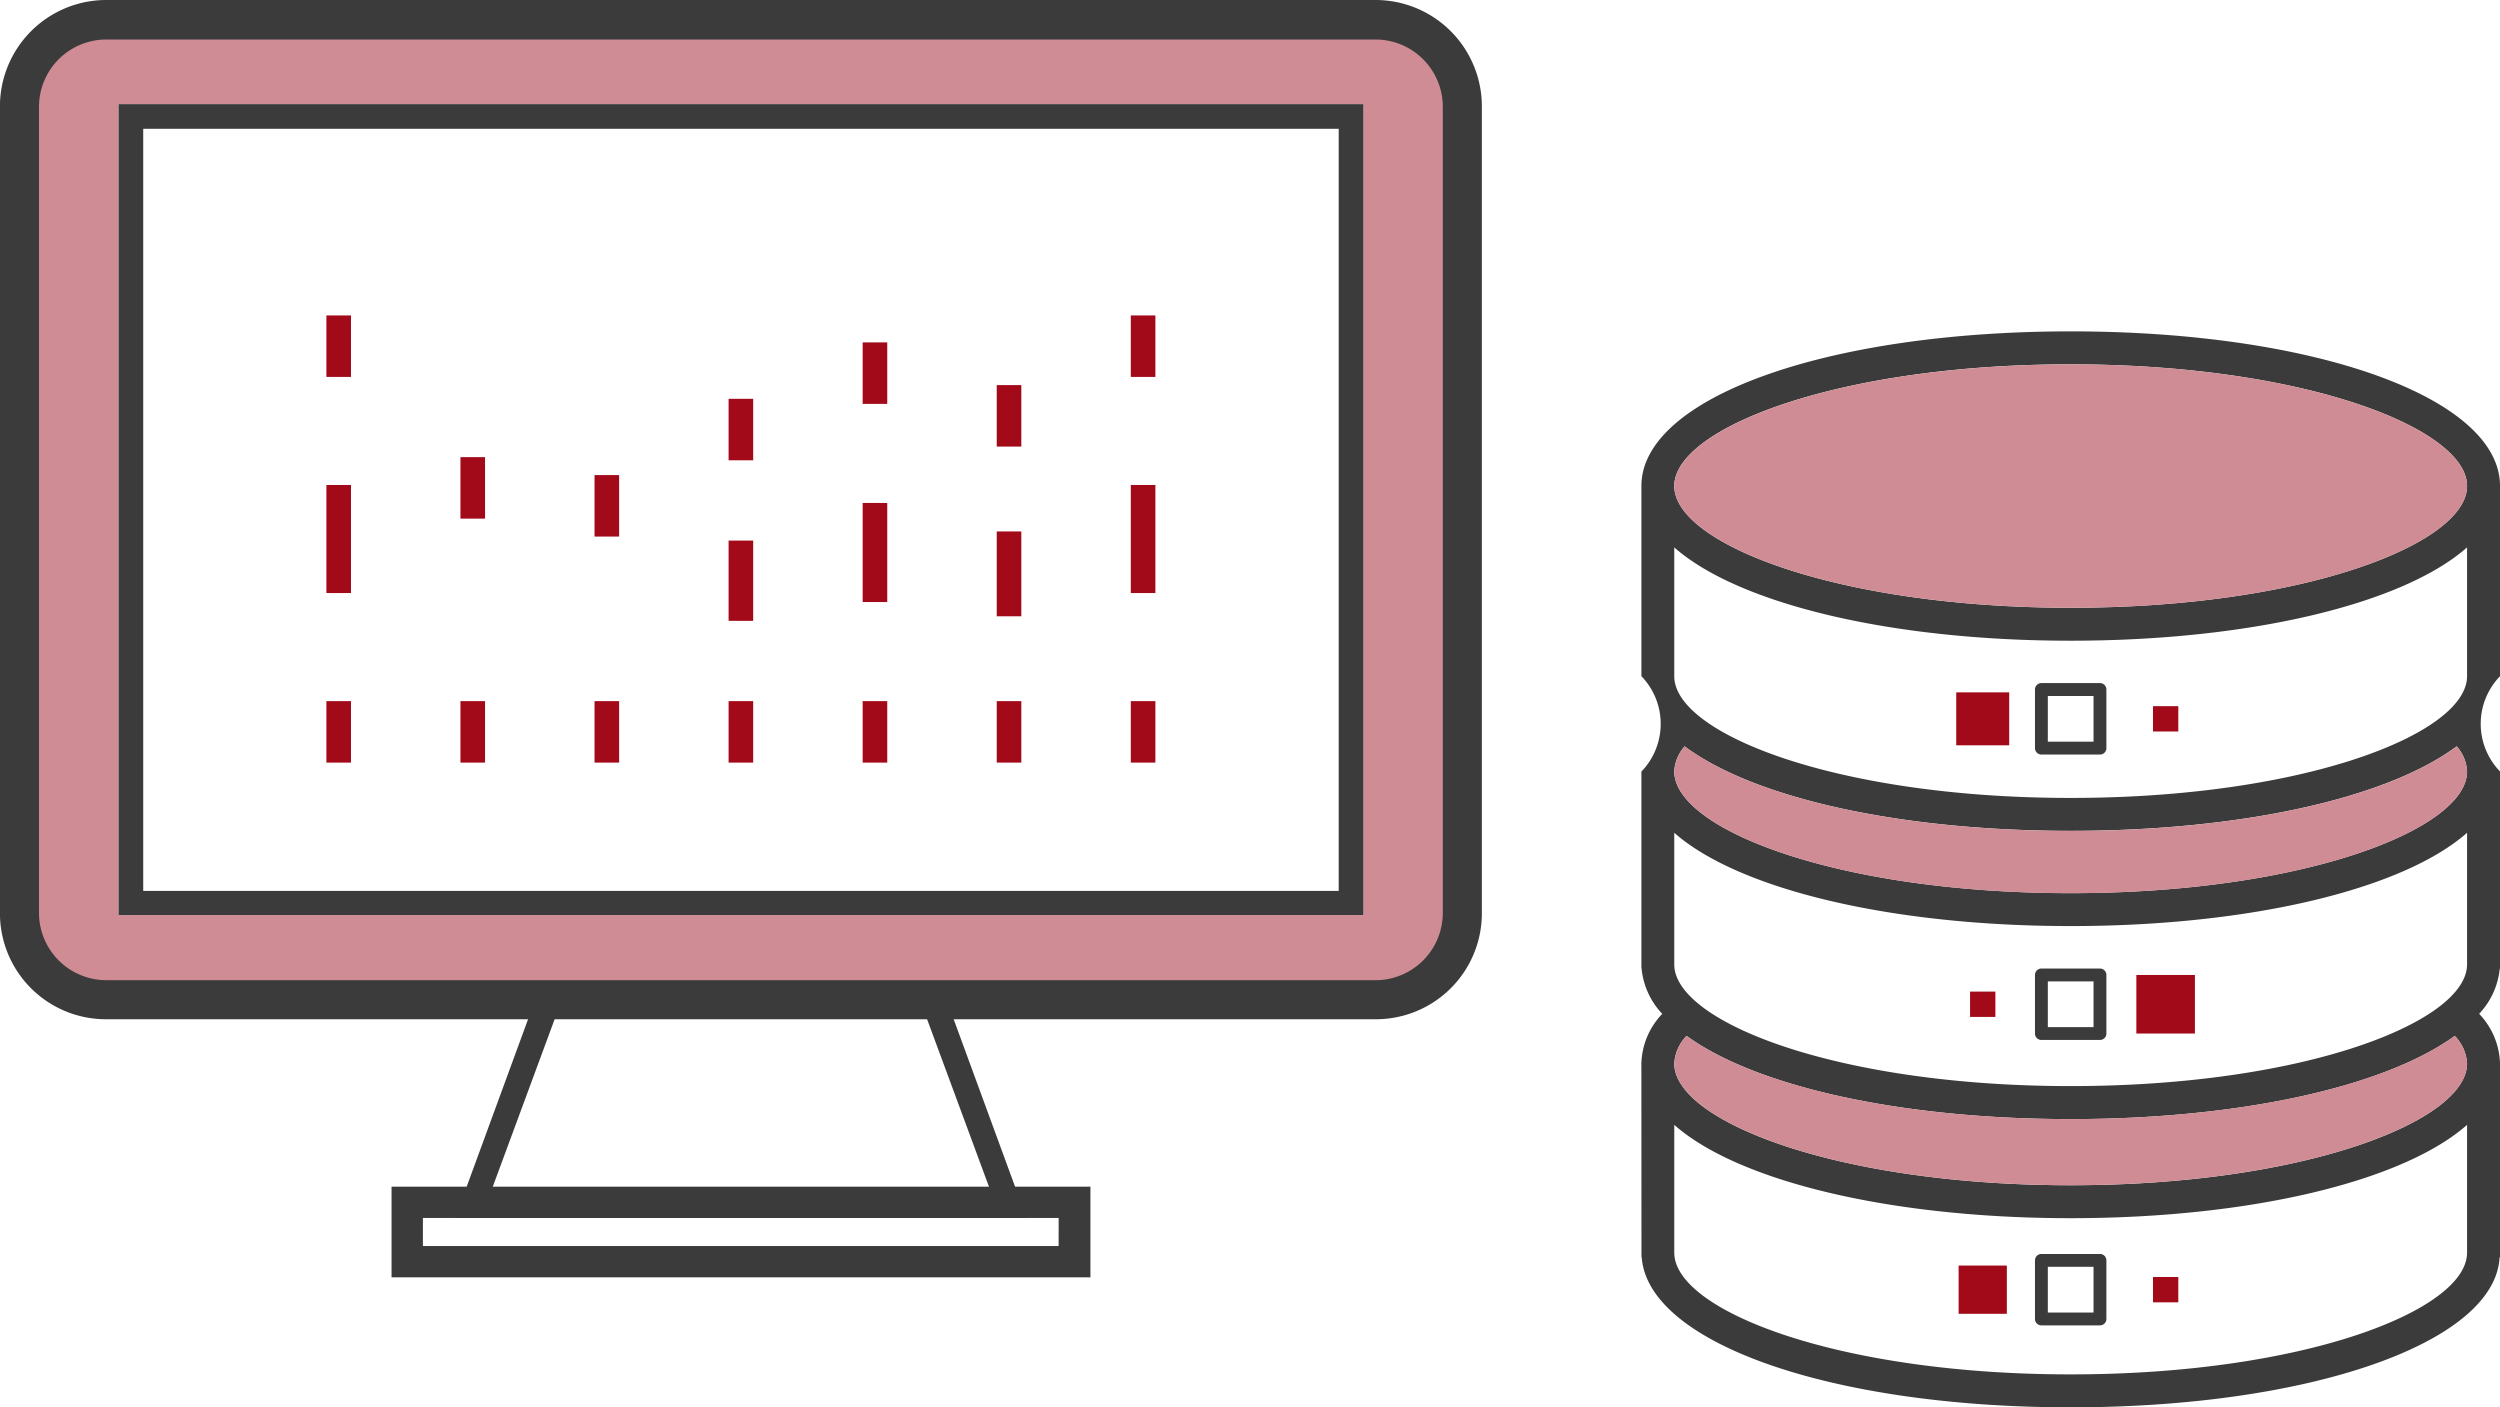 <svg xmlns="http://www.w3.org/2000/svg" width="178.286" height="100.364" viewBox="0 0 178.286 100.364">
  <g id="グループ_1316" data-name="グループ 1316" transform="translate(-1202.083 -798.638)">
    <path id="パス_2654" data-name="パス 2654" d="M1300.283,799.18h-90.564a7.128,7.128,0,0,0-7.088,7.131V863.84a7.1,7.1,0,0,0,7.088,7.1h90.564a7.106,7.106,0,0,0,7.1-7.1V806.311A7.135,7.135,0,0,0,1300.283,799.18Zm-.9,64.8h-88.767V806.14h88.767Z" transform="translate(-0.079 -0.078)" fill="#d08c94"/>
    <path id="パス_2655" data-name="パス 2655" d="M1300.2,798.638h-90.56a7.586,7.586,0,0,0-7.561,7.593v57.534a7.557,7.557,0,0,0,7.561,7.56h90.56a7.557,7.557,0,0,0,7.561-7.56V806.231A7.586,7.586,0,0,0,1300.2,798.638Zm0,69.9h-90.56a4.8,4.8,0,0,1-4.775-4.775V806.231a4.8,4.8,0,0,1,4.775-4.775h90.56a4.8,4.8,0,0,1,4.775,4.775v57.534A4.8,4.8,0,0,1,1300.2,868.54Z" transform="translate(0 0)" fill="#3b3b3b"/>
    <path id="パス_2656" data-name="パス 2656" d="M1300.282,799.18h-90.56a7.133,7.133,0,0,0-7.1,7.129v57.534a7.1,7.1,0,0,0,7.1,7.1h90.56a7.1,7.1,0,0,0,7.1-7.1V806.309A7.133,7.133,0,0,0,1300.282,799.18Zm5.24,64.663a5.251,5.251,0,0,1-5.24,5.239h-90.56a5.25,5.25,0,0,1-5.239-5.239V806.309a5.25,5.25,0,0,1,5.239-5.239h90.56a5.251,5.251,0,0,1,5.24,5.239Z" transform="translate(-0.078 -0.078)" fill="#3b3b3b"/>
    <g id="グループ_1314" data-name="グループ 1314" transform="translate(1210.538 806.065)">
      <rect id="長方形_835" data-name="長方形 835" width="85.255" height="54.35" transform="translate(1.758 1.758)" fill="none"/>
      <path id="パス_2657" data-name="パス 2657" d="M1211.96,807.314v57.832h88.771V807.314Zm87.014,56.108h-85.255v-54.35h85.255Z" transform="translate(-1211.96 -807.314)" fill="#3b3b3b"/>
    </g>
    <rect id="長方形_836" data-name="長方形 836" width="1.754" height="4.385" transform="translate(1225.36 821.133)" fill="#a20a1a"/>
    <rect id="長方形_837" data-name="長方形 837" width="1.754" height="7.706" transform="translate(1225.36 833.224)" fill="#a20a1a"/>
    <rect id="長方形_838" data-name="長方形 838" width="1.754" height="4.385" transform="translate(1225.36 848.638)" fill="#a20a1a"/>
    <rect id="長方形_839" data-name="長方形 839" width="1.754" height="4.385" transform="translate(1234.92 831.239)" fill="#a20a1a"/>
    <rect id="長方形_840" data-name="長方形 840" width="1.754" height="4.385" transform="translate(1234.92 848.638)" fill="#a20a1a"/>
    <rect id="長方形_841" data-name="長方形 841" width="1.754" height="4.385" transform="translate(1244.482 832.518)" fill="#a20a1a"/>
    <rect id="長方形_842" data-name="長方形 842" width="1.754" height="4.385" transform="translate(1244.482 848.638)" fill="#a20a1a"/>
    <rect id="長方形_843" data-name="長方形 843" width="1.754" height="4.385" transform="translate(1254.042 827.079)" fill="#a20a1a"/>
    <rect id="長方形_844" data-name="長方形 844" width="1.754" height="5.725" transform="translate(1254.042 837.189)" fill="#a20a1a"/>
    <rect id="長方形_845" data-name="長方形 845" width="1.754" height="4.385" transform="translate(1254.042 848.638)" fill="#a20a1a"/>
    <rect id="長方形_846" data-name="長方形 846" width="1.754" height="4.385" transform="translate(1263.603 823.056)" fill="#a20a1a"/>
    <rect id="長方形_847" data-name="長方形 847" width="1.754" height="7.066" transform="translate(1263.603 834.506)" fill="#a20a1a"/>
    <rect id="長方形_848" data-name="長方形 848" width="1.754" height="4.385" transform="translate(1263.603 848.638)" fill="#a20a1a"/>
    <rect id="長方形_849" data-name="長方形 849" width="1.754" height="4.385" transform="translate(1273.164 826.101)" fill="#a20a1a"/>
    <rect id="長方形_850" data-name="長方形 850" width="1.754" height="6.051" transform="translate(1273.164 836.537)" fill="#a20a1a"/>
    <rect id="長方形_851" data-name="長方形 851" width="1.754" height="4.385" transform="translate(1273.164 848.638)" fill="#a20a1a"/>
    <rect id="長方形_852" data-name="長方形 852" width="1.754" height="4.385" transform="translate(1282.725 821.133)" fill="#a20a1a"/>
    <rect id="長方形_853" data-name="長方形 853" width="1.754" height="7.706" transform="translate(1282.725 833.224)" fill="#a20a1a"/>
    <rect id="長方形_854" data-name="長方形 854" width="1.754" height="4.385" transform="translate(1282.725 848.638)" fill="#a20a1a"/>
    <path id="パス_2658" data-name="パス 2658" d="M1280.129,895.558l-.2-.465-4.377-11.938-.166-.464-.7-1.857h-1.857l.662,1.857.166.464,4.41,11.938.166.465h-35.714l.165-.465,4.41-11.938.166-.464.663-1.857h-1.858l-.7,1.857-.166.464-4.377,11.938-.2.465-.63,1.757h40.753Z" transform="translate(-5.458 -11.83)" fill="#3b3b3b"/>
    <path id="パス_2659" data-name="パス 2659" d="M1234.7,897.49v6.467h49.84V897.49Zm47.585,4.244H1236.92v-2.023h45.364Z" transform="translate(-4.694 -14.227)" fill="#3b3b3b"/>
    <path id="パス_2660" data-name="パス 2660" d="M1235.24,898.033v5.537h48.879v-5.537Zm47.121,3.78H1237V899.79h45.364Z" transform="translate(-4.772 -14.305)" fill="#3b3b3b"/>
    <g id="グループ_1315" data-name="グループ 1315" transform="translate(1319.136 822.27)">
      <rect id="長方形_855" data-name="長方形 855" width="3.441" height="3.441" transform="translate(22.624 66.62)" fill="#a20a1a"/>
      <rect id="長方形_856" data-name="長方形 856" width="1.806" height="1.806" transform="translate(36.486 67.437)" fill="#a20a1a"/>
      <path id="パス_2661" data-name="パス 2661" d="M1376.239,908.19h-4.177a.457.457,0,0,1-.458-.458v-4.176a.458.458,0,0,1,.458-.458h4.177a.458.458,0,0,1,.458.458v4.176A.457.457,0,0,1,1376.239,908.19Zm-3.719-.916h3.26v-3.259h-3.26Z" transform="translate(-1343.534 -837.304)" fill="#3b3b3b"/>
      <rect id="長方形_857" data-name="長方形 857" width="1.806" height="1.806" transform="translate(23.441 47.083)" fill="#a20a1a"/>
      <rect id="長方形_858" data-name="長方形 858" width="4.176" height="4.176" transform="translate(35.3 45.898)" fill="#a20a1a"/>
      <path id="パス_2662" data-name="パス 2662" d="M1376.239,884.414h-4.177a.457.457,0,0,1-.458-.458v-4.177a.457.457,0,0,1,.458-.458h4.177a.457.457,0,0,1,.458.458v4.177A.457.457,0,0,1,1376.239,884.414Zm-3.719-.916h3.26v-3.26h-3.26Z" transform="translate(-1343.534 -833.882)" fill="#3b3b3b"/>
      <rect id="長方形_859" data-name="長方形 859" width="3.777" height="3.777" transform="translate(22.455 25.742)" fill="#a20a1a"/>
      <rect id="長方形_860" data-name="長方形 860" width="1.806" height="1.806" transform="translate(36.486 26.728)" fill="#a20a1a"/>
      <path id="パス_2663" data-name="パス 2663" d="M1376.239,860.638h-4.177a.457.457,0,0,1-.458-.458V856a.457.457,0,0,1,.458-.458h4.177a.457.457,0,0,1,.458.458v4.177A.457.457,0,0,1,1376.239,860.638Zm-3.719-.917h3.26v-3.259h-3.26Z" transform="translate(-1343.534 -830.46)" fill="#3b3b3b"/>
      <path id="パス_2664" data-name="パス 2664" d="M1369.43,902.974c-17.08,0-30.138-4.586-30.59-10.7l-.017-.027-.008-13.791a5.33,5.33,0,0,1,1.49-3.543,5.447,5.447,0,0,1-1.475-3.242l-.013-.018,0-14,.027-.045a4.892,4.892,0,0,0-.027-6.775V837.273c0-6.288,13.162-11.03,30.615-11.03s30.618,4.742,30.618,11.03v13.562a4.878,4.878,0,0,0,0,6.793v14.046l-.02.026a5.459,5.459,0,0,1-1.47,3.21,5.347,5.347,0,0,1,1.49,3.542v13.79l-.032.046C1399.686,898.347,1386.587,902.974,1369.43,902.974Zm-28.269-11.031c0,4.107,11.61,8.681,28.269,8.681s28.269-4.574,28.269-8.681V882.83c-4.57,4.035-15.462,6.655-28.269,6.655s-23.7-2.62-28.269-6.655Zm.878-15.457a3.071,3.071,0,0,0-.878,1.969c0,4.107,11.61,8.681,28.269,8.681s28.269-4.574,28.269-8.681a3.071,3.071,0,0,0-.878-1.969c-5.058,3.672-15.439,5.933-27.391,5.933S1347.1,880.157,1342.04,876.485Zm-.878-5.1c0,4.1,11.61,8.679,28.269,8.679s28.269-4.574,28.269-8.679V862c-4.57,4.034-15.462,6.653-28.269,6.653s-23.7-2.62-28.269-6.653Zm.742-15.552a2.917,2.917,0,0,0-.742,1.79c0,4.107,11.61,8.681,28.269,8.681s28.269-4.574,28.269-8.681a2.917,2.917,0,0,0-.74-1.79c-5.008,3.731-15.437,6.028-27.529,6.028S1346.91,859.568,1341.9,855.838Zm-.742-5c0,4.107,11.61,8.681,28.269,8.681s28.269-4.574,28.269-8.681v-9.186c-4.57,4.036-15.462,6.655-28.269,6.655s-23.7-2.62-28.269-6.655Zm28.269-22.242c-16.658,0-28.269,4.574-28.269,8.68s11.61,8.681,28.269,8.681,28.269-4.574,28.269-8.681S1386.089,828.593,1369.43,828.593Z" transform="translate(-1338.815 -826.243)" fill="#3b3b3b"/>
      <path id="パス_2665" data-name="パス 2665" d="M1399.452,850.955V837.393c0-5.783-13.133-10.313-29.9-10.313s-29.9,4.53-29.9,10.313v13.562a4.357,4.357,0,0,1,0,6.794c0,.059.022.116.025.175,0,.023-.025.037-.025.06v13.561c0,.007.007.011.008.018a4.372,4.372,0,0,1-.008,7.01h0v13.56c0,.015.014.023.015.037.163,5.731,13.224,10.207,29.885,10.207s29.721-4.476,29.886-10.207c0-.014.015-.022.015-.037v-13.56h0a4.372,4.372,0,0,1-.007-7.01c0-.007.007-.011.007-.018V857.984c0-.023-.021-.037-.025-.06,0-.059.025-.116.025-.175a4.358,4.358,0,0,1,0-6.794ZM1369.551,828c15.711,0,28.984,4.3,28.984,9.4s-13.274,9.4-28.984,9.4-28.983-4.3-28.983-9.4S1353.841,828,1369.551,828Zm-28.983,22.958V839.936c3.208,4.512,14.774,7.771,28.983,7.771s25.776-3.259,28.984-7.771v11.019c0,5.094-13.274,9.4-28.984,9.4S1340.568,856.049,1340.568,850.955Zm57.968,41.108c0,5.095-13.274,9.4-28.984,9.4s-28.983-4.3-28.983-9.4V881.117c3.208,4.513,14.774,7.772,28.983,7.772s25.776-3.26,28.984-7.772Zm0-13.488c0,5.094-13.274,9.4-28.984,9.4s-28.983-4.3-28.983-9.4a4.147,4.147,0,0,1,1.518-2.925c4.541,3.664,14.993,6.173,27.465,6.173s22.924-2.509,27.465-6.174A4.153,4.153,0,0,1,1398.536,878.575Zm0-7.065c0,5.094-13.274,9.4-28.984,9.4s-28.983-4.3-28.983-9.4V860.291c3.208,4.513,14.774,7.772,28.983,7.772s25.776-3.26,28.984-7.772Zm0-13.761c0,5.094-13.274,9.4-28.984,9.4s-28.983-4.3-28.983-9.4a4.032,4.032,0,0,1,1.37-2.769c4.462,3.728,15.01,6.29,27.614,6.29s23.153-2.561,27.615-6.29A4.036,4.036,0,0,1,1398.536,857.749Z" transform="translate(-1338.935 -826.363)" fill="#3b3b3b"/>
    </g>
    <path id="パス_2666" data-name="パス 2666" d="M1369.826,866.841c-12.094,0-22.521-2.3-27.526-6.028a2.919,2.919,0,0,0-.743,1.79c0,4.107,11.611,8.681,28.27,8.681s28.269-4.574,28.269-8.681a2.92,2.92,0,0,0-.74-1.79C1392.346,864.544,1381.918,866.841,1369.826,866.841Z" transform="translate(-20.073 -8.948)" fill="#d08c94"/>
    <path id="パス_2667" data-name="パス 2667" d="M1369.826,890.865c-11.948,0-22.331-2.262-27.391-5.933a3.071,3.071,0,0,0-.878,1.969c0,4.107,11.611,8.681,28.27,8.681s28.269-4.574,28.269-8.681a3.07,3.07,0,0,0-.878-1.969C1392.159,888.6,1381.777,890.865,1369.826,890.865Z" transform="translate(-20.073 -12.42)" fill="#d08c94"/>
    <path id="パス_2668" data-name="パス 2668" d="M1369.826,828.988c-16.658,0-28.27,4.574-28.27,8.68s11.611,8.681,28.27,8.681,28.269-4.574,28.269-8.681S1386.485,828.988,1369.826,828.988Z" transform="translate(-20.073 -4.368)" fill="#d08c94"/>
  </g>
</svg>
